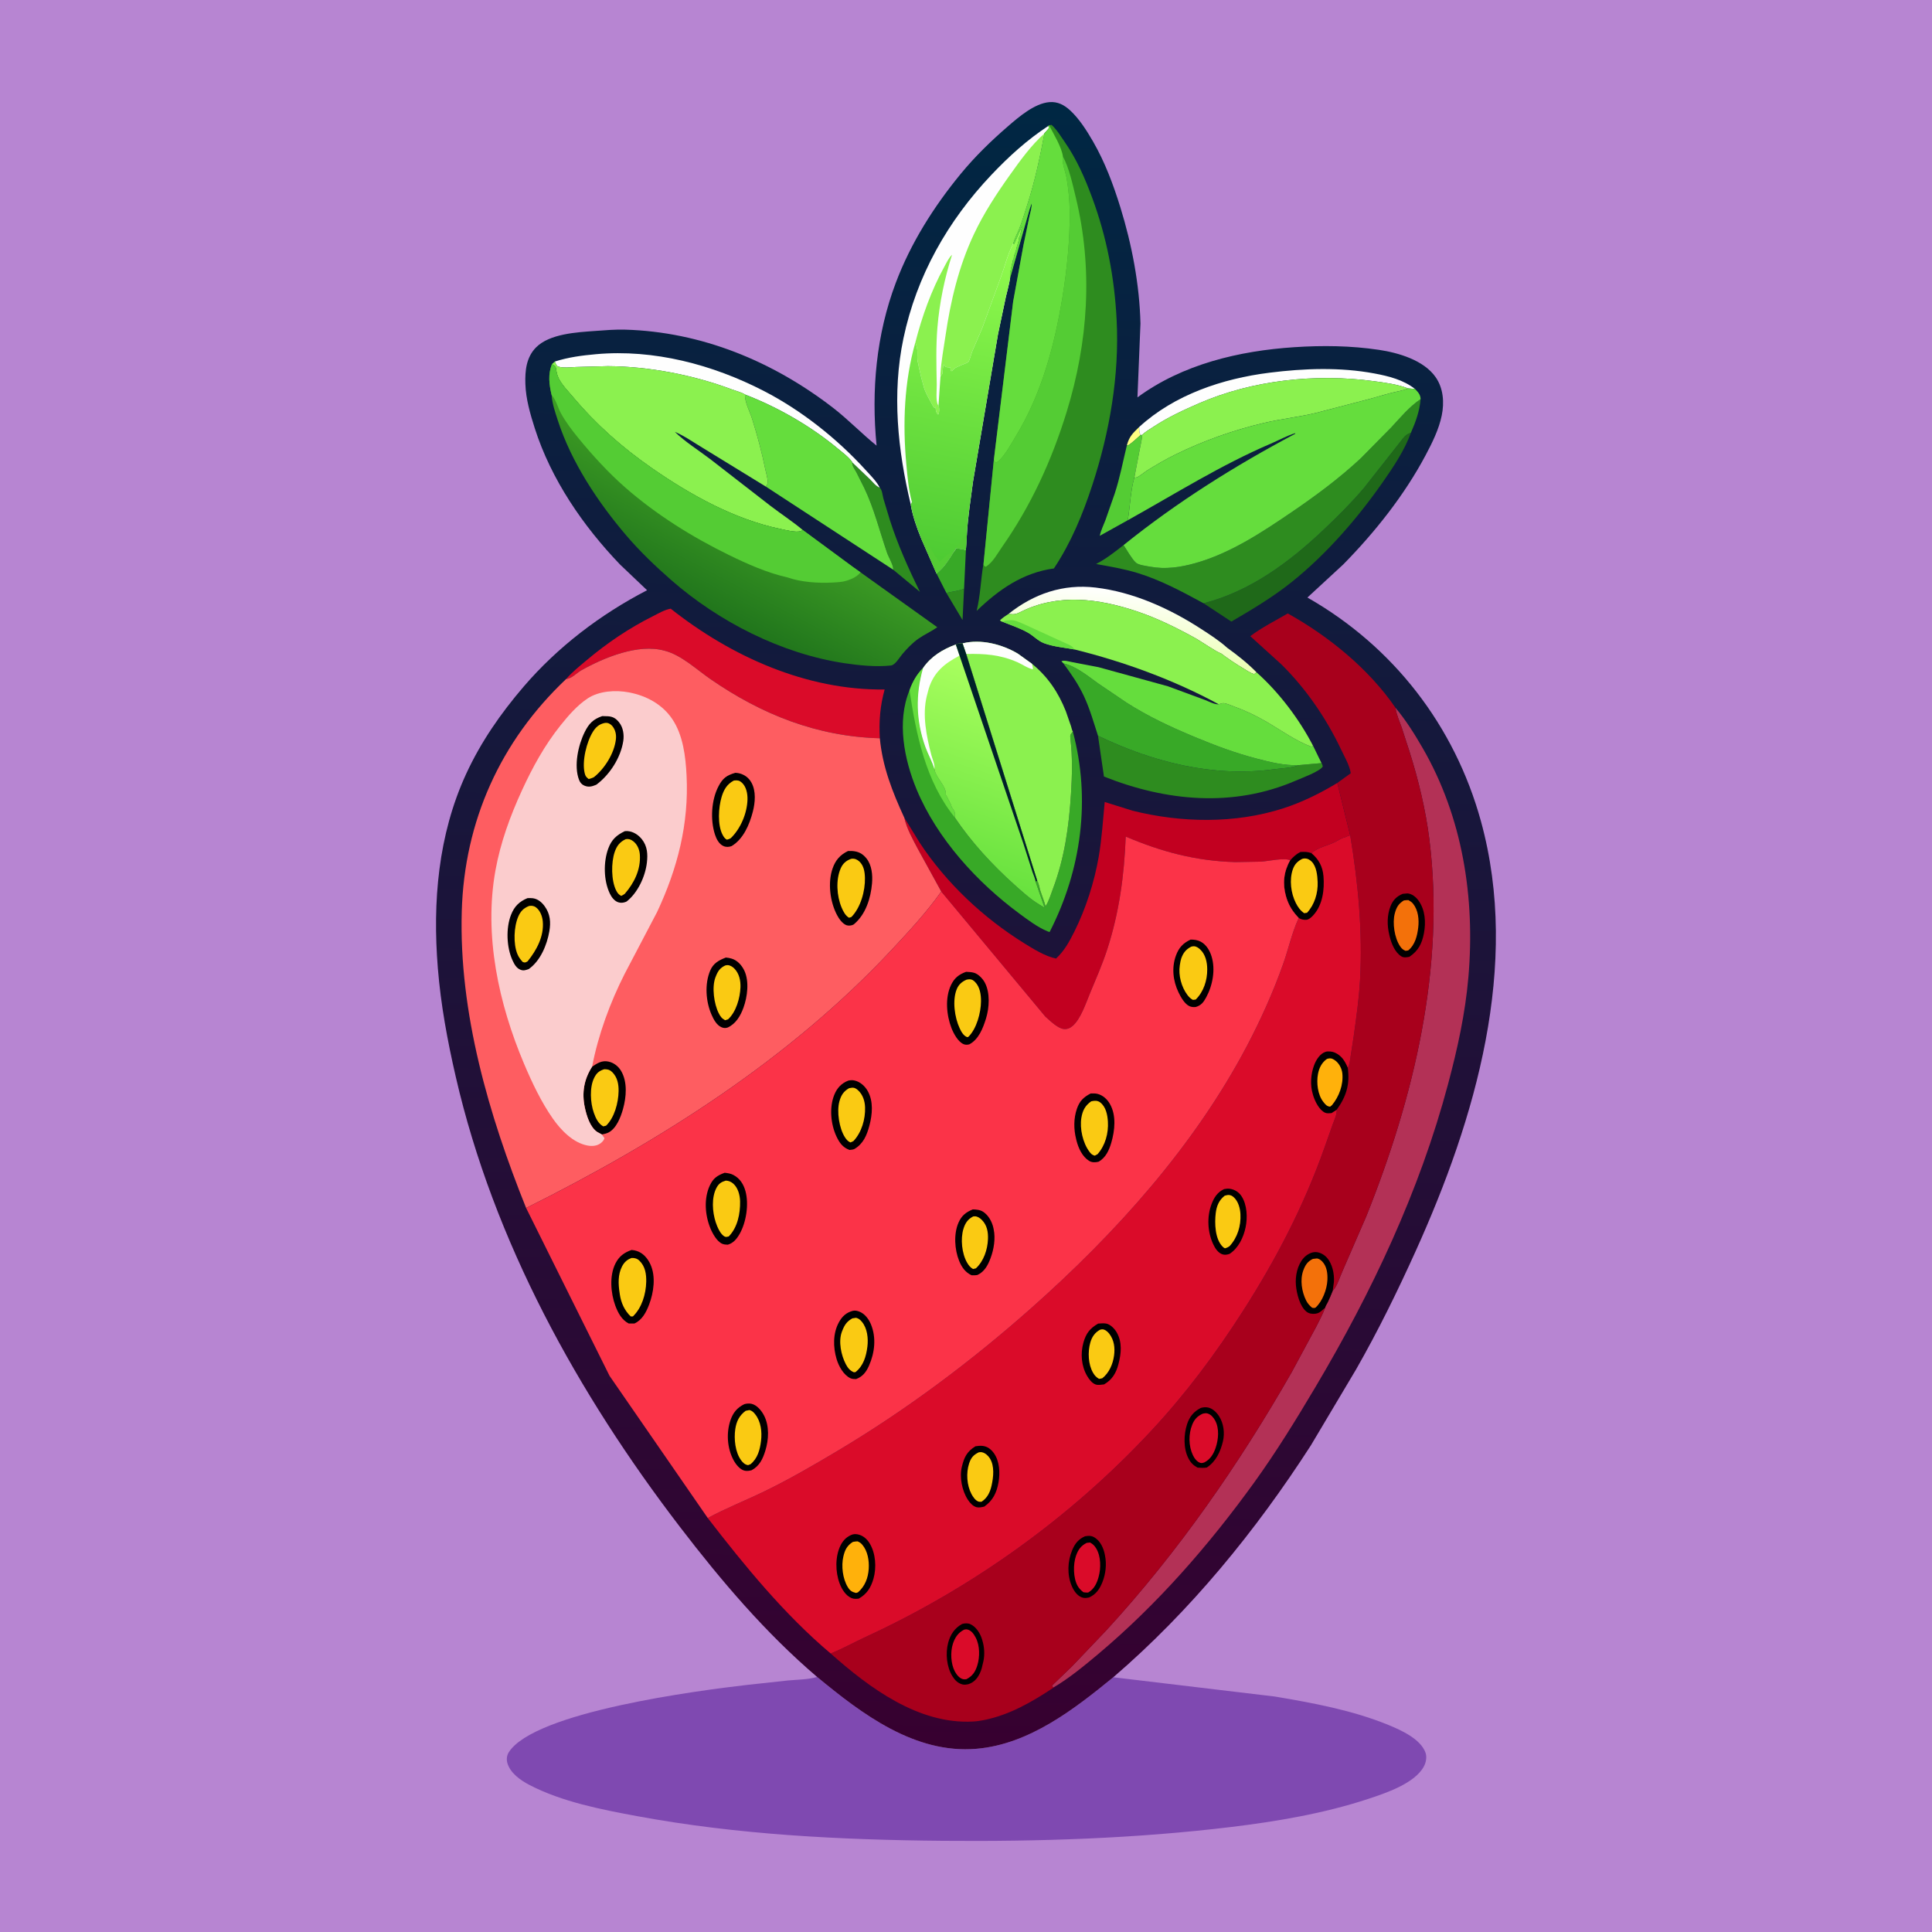 <svg version="1.1" xmlns="http://www.w3.org/2000/svg" style="display: block;" viewBox="0 0 2048 2048" width="1024" height="1024">
<defs>
	<linearGradient id="Gradient1" gradientUnits="userSpaceOnUse" x1="1013.09" y1="1851.93" x2="1034.08" y2="108.978">
		<stop class="stop0" offset="0" stop-opacity="1" stop-color="rgb(55,0,48)"/>
		<stop class="stop1" offset="1" stop-opacity="1" stop-color="rgb(0,39,67)"/>
	</linearGradient>
	<linearGradient id="Gradient2" gradientUnits="userSpaceOnUse" x1="1198.35" y1="704.871" x2="1203.95" y2="625.376">
		<stop class="stop0" offset="0" stop-opacity="1" stop-color="rgb(235,255,176)"/>
		<stop class="stop1" offset="1" stop-opacity="1" stop-color="rgb(255,255,255)"/>
	</linearGradient>
	<linearGradient id="Gradient3" gradientUnits="userSpaceOnUse" x1="1016.13" y1="928.011" x2="1085.08" y2="721.387">
		<stop class="stop0" offset="0" stop-opacity="1" stop-color="rgb(103,225,62)"/>
		<stop class="stop1" offset="1" stop-opacity="1" stop-color="rgb(168,255,94)"/>
	</linearGradient>
	<linearGradient id="Gradient4" gradientUnits="userSpaceOnUse" x1="973.064" y1="587.681" x2="1040.24" y2="230.948">
		<stop class="stop0" offset="0" stop-opacity="1" stop-color="rgb(78,203,51)"/>
		<stop class="stop1" offset="1" stop-opacity="1" stop-color="rgb(150,255,80)"/>
	</linearGradient>
	<linearGradient id="Gradient5" gradientUnits="userSpaceOnUse" x1="741.162" y1="639.671" x2="793.756" y2="539.436">
		<stop class="stop0" offset="0" stop-opacity="1" stop-color="rgb(33,118,28)"/>
		<stop class="stop1" offset="1" stop-opacity="1" stop-color="rgb(60,155,36)"/>
	</linearGradient>
</defs>
<path transform="translate(0,0)" fill="rgb(183,133,210)" d="M -0 -0 L 2048 0 L 2048 2048 L -0 2048 L -0 -0 z"/>
<path transform="translate(0,0)" fill="rgb(127,73,177)" d="M 866.161 1777.61 C 913.754 1816.95 969.762 1859.4 1035.23 1853.78 C 1090.88 1849 1138.51 1812 1180.14 1777.96 L 1351.5 1798.41 C 1391.93 1805.23 1433.75 1812.92 1471.84 1828.55 C 1485.09 1833.99 1505.78 1843.27 1511.05 1857.77 C 1512.78 1862.52 1511.64 1868.38 1509.26 1872.71 C 1499.45 1890.65 1468.74 1900.85 1450.3 1906.94 C 1403.78 1922.29 1353.54 1930.82 1305 1936.69 C 1203.79 1948.94 1101.7 1952.23 999.855 1951.34 C 891.564 1950.4 781.621 1944.93 675 1925.12 C 637.113 1918.08 595.877 1910.06 561.391 1892.21 C 551.969 1887.33 540.893 1879.6 537.834 1868.9 C 536.767 1865.17 537.188 1860.81 539.297 1857.5 C 566.77 1814.38 740.93 1791.96 792 1786.07 L 835.531 1781.34 C 845.084 1780.46 856.02 1780.46 865.239 1777.88 L 866.161 1777.61 z"/>
<path transform="translate(0,0)" fill="url(#Gradient1)" d="M 866.161 1777.61 C 811.426 1730.93 764.461 1675.62 720.854 1618.71 C 612.559 1477.36 523.416 1316.23 483.16 1141.58 C 474.335 1103.29 467.271 1065.33 464.119 1026.12 C 458.495 956.177 464.395 885.085 494.011 820.639 C 509.651 786.605 530.729 756.284 555.015 727.94 C 591.147 685.771 636.695 651.136 685.92 625.677 L 657.329 598.484 C 618.091 557.582 584.219 508.243 566.876 453.963 C 562.061 438.893 557.436 422.903 556.922 406.996 C 556.47 393.004 557.837 378.718 568.263 368.224 C 582.658 353.734 611.511 352.229 630.866 350.821 C 641.4 350.055 652.088 349.138 662.647 349.441 C 743.521 351.759 818.982 382.885 882.708 432.004 C 898.995 444.558 913.223 459.476 929.211 472.396 C 923.484 413.96 928.779 354.86 949.624 299.648 C 965.507 257.579 989.745 219.24 1018.17 184.588 C 1033.39 166.038 1050.41 149.49 1068.55 133.817 C 1080.03 123.904 1096.68 109.592 1112.31 108.277 C 1121.17 107.531 1128.13 111.219 1134.48 117.089 C 1144.14 126.023 1152.11 138.642 1158.63 149.934 C 1171.25 171.791 1180.11 195.547 1187.57 219.584 C 1199.79 258.969 1207.97 301.634 1208.94 343 L 1205.75 421.234 C 1253.54 386.062 1313.69 371.859 1372.13 368.027 C 1402.09 366.064 1431.82 366.406 1461.57 370.826 C 1482.23 373.895 1509.17 381.707 1521.79 399.742 C 1530.1 411.613 1531.13 426.706 1528.29 440.5 C 1525.28 455.149 1518.18 469.434 1511.21 482.549 C 1488.71 524.91 1457.48 564.171 1423.94 598.305 L 1385.91 633.41 C 1476.95 685.28 1541.97 769.256 1569.85 870.498 C 1611.92 1023.32 1563.96 1186.16 1500.72 1326.11 C 1481.42 1368.81 1460.78 1410.9 1437.52 1451.6 L 1389.5 1532.29 C 1331.12 1622.85 1262.01 1707.6 1180.14 1777.96 C 1138.51 1812 1090.88 1849 1035.23 1853.78 C 969.762 1859.4 913.754 1816.95 866.161 1777.61 z"/>
<path transform="translate(0,0)" fill="rgb(255,255,130)" d="M 1207.56 452.644 C 1207.74 455.766 1207.34 458.465 1209.09 461.098 C 1204.91 464.697 1200.16 469.634 1195.37 472.304 L 1194.59 471.846 C 1197.1 462.508 1200.84 459.232 1207.56 452.644 z"/>
<path transform="translate(0,0)" fill="rgb(46,140,31)" d="M 1003.21 628.564 C 1009.14 626.96 1016.52 626.615 1021.96 624.001 L 1020.34 657.26 L 1003.21 628.564 z"/>
<path transform="translate(0,0)" fill="rgb(56,169,39)" d="M 1013.72 581.178 C 1017.11 581.746 1020.6 582.158 1023.9 583.124 L 1021.96 624.001 C 1016.52 626.615 1009.14 626.96 1003.21 628.564 L 992.775 607.996 L 993.603 607.182 C 1000.75 601.568 1006.11 592.909 1010.89 585.202 C 1011.53 584.982 1013.23 581.915 1013.72 581.178 z"/>
<path transform="translate(0,0)" fill="rgb(84,204,52)" d="M 1209.09 461.098 L 1210.62 460.963 C 1210.73 465.652 1209.27 470.215 1208.47 474.819 L 1202.52 505.899 C 1198.36 520.449 1198 536.568 1195.5 551.464 L 1165.81 567.976 C 1166.88 562.428 1169.83 556.631 1171.83 551.31 L 1181.63 523.27 C 1187.23 506.185 1190.35 489.211 1194.59 471.846 L 1195.37 472.304 C 1200.16 469.634 1204.91 464.697 1209.09 461.098 z"/>
<path transform="translate(0,0)" fill="rgb(46,140,31)" d="M 903.397 490.124 L 922.022 507.856 C 925.116 510.86 928.488 515.461 932.573 516.908 C 935.259 519.627 935.463 524.85 936.453 528.59 L 943.251 551.117 C 951.648 577.451 962.965 602.586 975.145 627.367 L 946.83 603.913 C 947.402 599.568 941.928 590.619 940.322 585.968 C 932.381 562.959 926.617 538.994 916.022 517 L 907.633 500.345 C 905.848 497.085 903.248 493.986 903.397 490.124 z"/>
<path transform="translate(0,0)" fill="rgb(254,254,254)" d="M 1207.56 452.644 C 1244.97 418.321 1296.05 401.295 1345.79 395.07 C 1382.43 390.483 1420.54 389.062 1457 395.898 C 1472.25 398.757 1487.48 402.612 1499.93 412.27 L 1492.61 411.715 C 1481.41 407.338 1467.86 405.592 1456 404.003 C 1394.82 395.806 1327.8 402.83 1271.06 427.5 C 1254.87 434.541 1238.64 442.035 1223.82 451.685 C 1219.46 454.52 1214.42 457.43 1210.62 460.963 L 1209.09 461.098 C 1207.34 458.465 1207.74 455.766 1207.56 452.644 z"/>
<path transform="translate(0,0)" fill="url(#Gradient2)" d="M 1069.07 650.762 C 1095.87 629.451 1126.86 618.75 1161.41 622.855 C 1201.16 627.578 1239.56 644.884 1272.93 666.507 C 1282.36 672.61 1292.49 679.088 1300.8 686.629 C 1311.47 694.268 1322.8 703.235 1331.97 712.679 L 1329.5 714.55 C 1325.54 713.509 1321.68 710.727 1318.18 708.639 C 1309.95 703.735 1301.72 698.222 1294.09 692.434 C 1291.12 692.16 1272.2 679.303 1268.07 677.004 C 1248.21 665.93 1226.98 655.397 1205.4 648.14 C 1164.71 634.454 1121.54 628.727 1081.83 648.702 C 1077.5 650.881 1075.31 651.438 1070.38 650.922 L 1069.07 650.762 z"/>
<path transform="translate(0,0)" fill="rgb(254,254,254)" d="M 588.12 383.251 C 602.596 378.645 616.783 376.81 631.844 375.454 C 693.02 369.945 755.406 386.463 809.647 414.416 C 849.503 434.956 887.542 465.12 917.679 498.311 C 922.741 503.887 929.159 510.169 932.573 516.908 C 928.488 515.461 925.116 510.86 922.022 507.856 L 903.397 490.124 L 903.201 489.603 C 899.834 484.647 893.015 479.602 888.407 475.763 C 859.684 451.839 824.65 431.621 789.765 418.243 C 786.368 415.909 779.915 414.342 775.913 412.831 C 735.143 397.443 687.85 388.413 644.282 388.135 L 610.795 389.025 C 604.989 389.261 597.099 390.315 591.606 388.532 C 589.772 387.937 588.955 384.937 588.12 383.251 z"/>
<path transform="translate(0,0)" fill="rgb(31,105,25)" d="M 1275.84 639.514 C 1325.17 626.815 1366.57 596.128 1403.03 561.607 C 1417.92 547.516 1432.38 533.077 1445.69 517.471 L 1487.01 465 C 1489.74 461.596 1491.43 460.126 1495.62 458.735 C 1489.04 477.167 1476.89 495.256 1465.72 511.223 C 1438.7 549.812 1406.33 587.194 1369.5 616.783 C 1349.54 632.817 1327.34 646.02 1305.3 658.91 L 1275.84 639.514 z"/>
<path transform="translate(0,0)" fill="rgb(46,140,31)" d="M 1163.93 779.942 C 1221.64 807.742 1285.9 824.223 1350.15 815.483 C 1358.17 814.393 1368.14 814.194 1375.67 811.497 L 1376.6 811.088 L 1400.85 808.923 C 1401.39 809.239 1402.03 811.868 1402.23 812.5 C 1399.23 817.727 1379.4 824.974 1373.56 827.5 C 1307.13 856.222 1236.12 849.401 1170.23 823.178 L 1163.93 779.942 z"/>
<path transform="translate(0,0)" fill="rgb(56,169,39)" d="M 1127.24 703.202 C 1140.87 706.255 1153.18 716.667 1164.35 724.642 L 1193.8 744.568 C 1217.15 759.566 1241.47 770.859 1267.03 781.482 C 1288.46 790.395 1309.69 798.342 1332.19 804.177 C 1346.77 807.957 1361.41 811.671 1376.6 811.088 L 1375.67 811.497 C 1368.14 814.194 1358.17 814.393 1350.15 815.483 C 1285.9 824.223 1221.64 807.742 1163.93 779.942 C 1159.28 765.698 1155.37 751.546 1148.99 737.902 C 1143.05 725.227 1135.55 714.421 1127.24 703.202 z"/>
<path transform="translate(0,0)" fill="rgb(101,221,61)" d="M 1127.24 703.202 L 1125.15 701 C 1127.7 699.387 1133.48 701.352 1136.52 701.882 L 1164.47 707.238 L 1238.06 727.5 L 1277.28 741.987 C 1281.05 743.432 1287.97 747.103 1291.91 746.547 C 1293.18 746.212 1295.52 745.255 1296.79 745.328 C 1300.11 745.522 1305.04 747.803 1308.24 748.957 C 1320.2 753.281 1331.52 758.716 1342.53 765.107 C 1357.56 773.838 1373.72 785.491 1390.02 791.535 L 1391.96 790.687 L 1400.85 808.923 L 1376.6 811.088 C 1361.41 811.671 1346.77 807.957 1332.19 804.177 C 1309.69 798.342 1288.46 790.395 1267.03 781.482 C 1241.47 770.859 1217.15 759.566 1193.8 744.568 L 1164.35 724.642 C 1153.18 716.667 1140.87 706.255 1127.24 703.202 z"/>
<path transform="translate(0,0)" fill="rgb(56,169,39)" d="M 978.547 708.016 C 970.408 736.336 970.911 763.789 980.894 791.692 C 983.713 799.572 988.203 807.236 990.492 815.225 C 991.645 824.338 1003.71 833.737 1002.5 842.51 L 1003.49 844 L 1007.27 851.502 C 1008.23 853.417 1007.82 852.555 1008.5 854.568 C 1009.05 856.23 1009.6 856.609 1010.49 858 C 1012.5 861.152 1012.63 862.677 1011.91 866.256 C 1029.56 892.601 1052.05 917.022 1075.67 938.147 C 1083.95 945.544 1092.44 953.351 1102 959.023 L 1107.32 962.217 L 1097.68 934.383 L 1099.55 933.781 C 1101.15 936.167 1101.85 941.086 1102.73 943.908 C 1104.47 949.48 1106.74 954.7 1108.23 960.384 L 1108.87 959.743 C 1111.99 954.814 1114.07 947.681 1116.14 942.187 C 1128.46 909.569 1133.12 876.09 1135.29 841.5 C 1136.51 822.059 1137 802.604 1134.68 783.243 C 1134.18 779.018 1134.68 778.535 1137.26 775.51 C 1156.42 847.335 1146.4 922.132 1112.64 987.955 C 1111.65 987.711 1111.55 987.716 1110.46 987.267 C 1100.07 983.012 1089.63 975.136 1080.64 968.5 C 1035.73 935.373 993.327 888.896 971.729 837.038 C 958.472 805.209 950.459 764.757 964.112 731.749 C 967.351 722.695 971.768 714.865 978.547 708.016 z"/>
<path transform="translate(0,0)" fill="rgb(101,221,61)" d="M 978.547 708.016 C 970.408 736.336 970.911 763.789 980.894 791.692 C 983.713 799.572 988.203 807.236 990.492 815.225 C 991.645 824.338 1003.71 833.737 1002.5 842.51 L 1003.49 844 L 1007.27 851.502 C 1008.23 853.417 1007.82 852.555 1008.5 854.568 C 1009.05 856.23 1009.6 856.609 1010.49 858 C 1012.5 861.152 1012.63 862.677 1011.91 866.256 C 981.145 828.117 971.259 778.858 964.112 731.749 C 967.351 722.695 971.768 714.865 978.547 708.016 z"/>
<path transform="translate(0,0)" fill="rgb(139,241,79)" d="M 1210.62 460.963 C 1214.42 457.43 1219.46 454.52 1223.82 451.685 C 1238.64 442.035 1254.87 434.541 1271.06 427.5 C 1327.8 402.83 1394.82 395.806 1456 404.003 C 1467.86 405.592 1481.41 407.338 1492.61 411.715 C 1489.5 413.05 1486.55 413.899 1483.26 414.56 C 1472.83 416.649 1462.76 419.935 1452.52 422.708 L 1396 437.46 C 1377.49 442.011 1358.52 443.936 1340 448.289 C 1307.61 455.901 1275.84 467.145 1245.96 481.83 C 1235.7 486.873 1225.59 492.767 1215.88 498.807 C 1212.75 500.749 1208.29 504.889 1204.99 505.995 C 1203.47 506.506 1203.62 506.392 1202.52 505.899 L 1208.47 474.819 C 1209.27 470.215 1210.73 465.652 1210.62 460.963 z"/>
<path transform="translate(0,0)" fill="rgb(101,221,61)" d="M 789.765 418.243 C 824.65 431.621 859.684 451.839 888.407 475.763 C 893.015 479.602 899.834 484.647 903.201 489.603 L 903.397 490.124 C 903.248 493.986 905.848 497.085 907.633 500.345 L 916.022 517 C 926.617 538.994 932.381 562.959 940.322 585.968 C 941.928 590.619 947.402 599.568 946.83 603.913 L 811.783 515.776 C 812.665 514.593 813.512 513.474 813.695 511.95 C 814.194 507.796 812.186 501.998 811.342 497.878 C 807.61 479.66 802.823 461.456 797.202 443.729 C 794.761 436.029 789.316 426.15 789.765 418.243 z"/>
<path transform="translate(0,0)" fill="rgb(46,140,31)" d="M 1505.88 423.074 C 1504.88 435.799 1500.7 447.156 1495.62 458.735 C 1491.43 460.126 1489.74 461.596 1487.01 465 L 1445.69 517.471 C 1432.38 533.077 1417.92 547.516 1403.03 561.607 C 1366.57 596.128 1325.17 626.815 1275.84 639.514 C 1253.25 627.246 1230.85 615.126 1206.15 607.5 C 1191.71 603.041 1176.72 600.539 1161.88 597.865 C 1172.5 592.445 1181.67 585.088 1191.05 577.811 L 1197.47 587.966 C 1199.26 590.571 1201.82 594.5 1204.17 596.551 C 1207.01 599.026 1215.26 599.982 1219.12 600.711 C 1235.37 603.775 1251.3 601.374 1267 596.981 C 1303.81 586.684 1337 564.783 1368.27 543.55 C 1393.86 526.174 1420.14 506.783 1442.7 485.608 L 1474.91 452.942 C 1484.82 442.283 1493.74 431.309 1505.88 423.074 z"/>
<path transform="translate(0,0)" fill="rgb(218,11,41)" d="M 600.102 719.808 C 606.521 712.395 614.416 706.124 621.902 699.82 C 643.469 681.66 666.865 665.815 692.107 653.205 C 697.846 650.339 704.685 646.225 710.991 645.235 C 775.013 695.937 855.028 731.915 937.753 730.885 C 932.926 748.419 931.637 764.492 932.663 782.588 C 866.241 780.832 807.209 757.351 752.982 719.783 C 738.536 709.775 722.503 694.68 705.457 690.044 L 704.042 689.675 C 676.696 682.074 640.292 697.037 616.472 710.412 C 611.128 713.412 606.151 719.266 600.102 719.808 z"/>
<path transform="translate(0,0)" fill="rgb(139,241,79)" d="M 1069.07 650.762 L 1070.38 650.922 C 1075.31 651.438 1077.5 650.881 1081.83 648.702 C 1121.54 628.727 1164.71 634.454 1205.4 648.14 C 1226.98 655.397 1248.21 665.93 1268.07 677.004 C 1272.2 679.303 1291.12 692.16 1294.09 692.434 C 1301.72 698.222 1309.95 703.735 1318.18 708.639 C 1321.68 710.727 1325.54 713.509 1329.5 714.55 L 1331.97 712.679 C 1355.8 733.895 1377.33 762.384 1391.96 790.687 L 1390.02 791.535 C 1373.72 785.491 1357.56 773.838 1342.53 765.107 C 1331.52 758.716 1320.2 753.281 1308.24 748.957 C 1305.04 747.803 1300.11 745.522 1296.79 745.328 C 1295.52 745.255 1293.18 746.212 1291.91 746.547 C 1244.34 720.711 1191.55 701.489 1139.08 688.46 C 1128.64 686.529 1116.31 685.507 1106.43 681.691 C 1100.45 679.38 1095.42 673.921 1089.79 670.696 C 1081.17 665.759 1071.85 662.819 1062.7 659.104 C 1060.67 658.55 1061.58 659.062 1060.03 657.5 C 1062.88 654.875 1065.78 652.809 1069.07 650.762 z"/>
<path transform="translate(0,0)" fill="rgb(101,221,61)" d="M 1062.7 659.104 C 1065.65 657.459 1068.12 657.673 1071.36 657.405 C 1075.93 657.026 1082.07 660.277 1086.28 662.018 L 1125.95 680.179 C 1129.33 681.86 1134.59 683.461 1137.2 686.044 L 1139.08 688.46 C 1128.64 686.529 1116.31 685.507 1106.43 681.691 C 1100.45 679.38 1095.42 673.921 1089.79 670.696 C 1081.17 665.759 1071.85 662.819 1062.7 659.104 z"/>
<path transform="translate(0,0)" fill="rgb(139,241,79)" d="M 1020.37 682.017 C 1039.7 677.112 1062.24 682.919 1079.02 692.923 L 1093.98 703.692 C 1110.78 717.377 1121.89 733.948 1129.85 754 L 1135.32 769.787 C 1135.69 770.948 1136.54 774.822 1137.26 775.51 C 1134.68 778.535 1134.18 779.018 1134.68 783.243 C 1137 802.604 1136.51 822.059 1135.29 841.5 C 1133.12 876.09 1128.46 909.569 1116.14 942.187 C 1114.07 947.681 1111.99 954.814 1108.87 959.743 L 1108.23 960.384 C 1106.74 954.7 1104.47 949.48 1102.73 943.908 C 1101.85 941.086 1101.15 936.167 1099.55 933.781 L 1024.23 693.25 L 1020.37 682.017 z"/>
<path transform="translate(0,0)" fill="rgb(254,254,254)" d="M 1020.37 682.017 C 1039.7 677.112 1062.24 682.919 1079.02 692.923 L 1093.98 703.692 C 1094.44 705.678 1094.92 707.447 1094.93 709.5 C 1089.37 708.388 1083.54 704.14 1078.26 701.847 C 1060.15 693.987 1043.69 692.779 1024.23 693.25 L 1020.37 682.017 z"/>
<path transform="translate(0,0)" fill="url(#Gradient3)" d="M 1013.16 683.202 C 1015.99 681.958 1017.38 681.828 1020.37 682.017 L 1024.23 693.25 L 1099.55 933.781 L 1097.68 934.383 L 1107.32 962.217 L 1102 959.023 C 1092.44 953.351 1083.95 945.544 1075.67 938.147 C 1052.05 917.022 1029.56 892.601 1011.91 866.256 C 1012.63 862.677 1012.5 861.152 1010.49 858 C 1009.6 856.609 1009.05 856.23 1008.5 854.568 C 1007.82 852.555 1008.23 853.417 1007.27 851.502 L 1003.49 844 L 1002.5 842.51 C 1003.71 833.737 991.645 824.338 990.492 815.225 C 988.203 807.236 983.713 799.572 980.894 791.692 C 970.911 763.789 970.408 736.336 978.547 708.016 C 987.073 695.706 999.423 688.306 1013.16 683.202 z"/>
<path transform="translate(0,0)" fill="rgb(254,254,254)" d="M 978.547 708.016 C 987.073 695.706 999.423 688.306 1013.16 683.202 L 1017.16 695.015 C 1001.26 703.271 990.039 712.343 984.501 729.989 L 982.417 737.9 C 977.501 758.132 982.115 780.447 987.217 800.192 C 988.392 804.739 991.253 810.482 990.492 815.225 C 988.203 807.236 983.713 799.572 980.894 791.692 C 970.911 763.789 970.408 736.336 978.547 708.016 z"/>
<path transform="translate(0,0)" fill="rgb(0,32,42)" d="M 1013.16 683.202 C 1015.99 681.958 1017.38 681.828 1020.37 682.017 L 1024.23 693.25 L 1099.55 933.781 L 1097.68 934.383 C 1097.56 931.687 1095.37 927.189 1094.51 924.5 L 1084.86 894.382 L 1017.16 695.015 L 1013.16 683.202 z"/>
<path transform="translate(0,0)" fill="rgb(139,241,79)" d="M 588.12 383.251 C 588.955 384.937 589.772 387.937 591.606 388.532 C 597.099 390.315 604.989 389.261 610.795 389.025 L 644.282 388.135 C 687.85 388.413 735.143 397.443 775.913 412.831 C 779.915 414.342 786.368 415.909 789.765 418.243 C 789.316 426.15 794.761 436.029 797.202 443.729 C 802.823 461.456 807.61 479.66 811.342 497.878 C 812.186 501.998 814.194 507.796 813.695 511.95 C 813.512 513.474 812.665 514.593 811.783 515.776 L 744.729 474.642 C 735.409 469.072 725.285 461.916 715.341 457.762 C 726.393 468.53 740.422 477.21 752.732 486.58 L 816.803 536.287 C 828.002 544.851 840.05 552.681 850.832 561.708 C 849.94 562.431 849.673 562.822 848.596 563.122 C 843.243 564.617 833.118 561.944 827.5 560.778 C 778.553 550.623 731.517 524.416 690.844 496.121 C 659.072 474.017 632.057 450.07 607.057 420.434 C 602.062 414.513 595.395 407.758 592.04 400.745 C 590.25 397.004 589.636 392.559 588.908 388.5 L 585.051 385.997 L 588.12 383.251 z"/>
<path transform="translate(0,0)" fill="rgb(194,0,32)" d="M 958.628 866.9 L 974.954 893.406 C 1003.22 936.221 1042.29 972.949 1085.75 999.929 C 1095.59 1006.03 1108.07 1013.78 1119.46 1016.12 C 1128.26 1007.95 1133.47 998.34 1138.8 987.687 C 1151.03 963.226 1160.07 934.978 1164.72 908 C 1168.03 888.793 1169.16 869.487 1171.03 850.13 L 1200.49 859.36 C 1252.06 872.272 1309.04 873.321 1360 856.956 C 1380.41 850.402 1399.28 840.985 1417.61 829.966 L 1431.28 885.535 C 1428.87 886.104 1428.15 886.427 1426 887.51 L 1425.1 887.72 C 1421.53 888.604 1417.43 891.587 1413.97 893.152 C 1406.91 896.345 1396.85 898.596 1391.11 903.609 L 1390.18 904.376 C 1386.02 902.94 1382.87 902.85 1378.5 903.17 C 1373.91 905.436 1371.06 908.321 1367.62 911.968 C 1362.04 908.87 1343.84 912.975 1336.69 913.383 L 1309.43 913.866 C 1267.67 912.666 1231.57 903.052 1193.32 886.836 C 1191.7 928.112 1186.42 967.465 1173.55 1006.88 C 1168.43 1022.56 1161.64 1037.99 1155.32 1053.22 C 1151.06 1063.48 1145.64 1080.04 1137.12 1087.47 C 1134.36 1089.88 1131.25 1091.2 1127.53 1090.78 C 1121.14 1090.06 1112.82 1081.82 1108.08 1077.62 L 997.767 945.068 L 973.023 900.049 C 967.532 889.57 961.167 878.49 958.628 866.9 z"/>
<path transform="translate(0,0)" fill="rgb(101,221,61)" d="M 1499.93 412.27 C 1503.11 415.61 1505.77 418.211 1505.88 423.074 C 1493.74 431.309 1484.82 442.283 1474.91 452.942 L 1442.7 485.608 C 1420.14 506.783 1393.86 526.174 1368.27 543.55 C 1337 564.783 1303.81 586.684 1267 596.981 C 1251.3 601.374 1235.37 603.775 1219.12 600.711 C 1215.26 599.982 1207.01 599.026 1204.17 596.551 C 1201.82 594.5 1199.26 590.571 1197.47 587.966 L 1191.05 577.811 C 1247.52 532.323 1309.01 493.74 1373 459.811 L 1373 459.164 C 1364.24 461.818 1355.66 466.615 1347.21 470.233 C 1294.05 492.994 1245.83 523.442 1195.5 551.464 C 1198 536.568 1198.36 520.449 1202.52 505.899 C 1203.62 506.392 1203.47 506.506 1204.99 505.995 C 1208.29 504.889 1212.75 500.749 1215.88 498.807 C 1225.59 492.767 1235.7 486.873 1245.96 481.83 C 1275.84 467.145 1307.61 455.901 1340 448.289 C 1358.52 443.936 1377.49 442.011 1396 437.46 L 1452.52 422.708 C 1462.76 419.935 1472.83 416.649 1483.26 414.56 C 1486.55 413.899 1489.5 413.05 1492.61 411.715 L 1499.93 412.27 z"/>
<path transform="translate(0,0)" fill="rgb(179,49,86)" d="M 1412.73 1368.2 L 1414.7 1365.93 C 1418.29 1360.68 1420.37 1353.42 1423.03 1347.61 L 1448.34 1289.29 C 1498.69 1163.69 1532.29 1025.14 1515.13 889.244 C 1511.16 857.817 1503.54 826.478 1494.01 796.299 L 1485.79 771.022 C 1483.61 764.921 1480.73 758.438 1479.6 752.07 L 1479.32 750.335 C 1490.36 763.516 1499.51 778.134 1508.1 793 C 1550.53 866.407 1563.81 952.059 1556.56 1035.83 C 1553.2 1074.65 1544.98 1111.75 1534.97 1149.31 C 1504.7 1262.87 1454.17 1369.71 1394.32 1470.51 C 1373.87 1504.96 1352.84 1539.17 1329.36 1571.68 C 1281.46 1638.02 1226.85 1700.66 1164.1 1753.41 C 1149.4 1765.76 1133.42 1778.9 1116.92 1788.69 L 1115.62 1788.06 C 1115.2 1786.19 1115.03 1787.09 1116.58 1785.45 L 1136.4 1766.37 L 1172.83 1728.13 C 1248.9 1645.35 1313.76 1551.7 1369.44 1454.27 L 1395.47 1405.98 C 1398.67 1399.43 1402.26 1393.06 1404.71 1386.19 C 1404.73 1384.93 1406.75 1381.85 1407.38 1380.57 C 1409.36 1376.55 1411.03 1372.35 1412.73 1368.2 z"/>
<path transform="translate(0,0)" fill="rgb(254,254,254)" d="M 1111.37 133.414 L 1111.91 135.95 L 1107.12 141.499 C 1102.35 166.65 1096.92 192.388 1089.03 216.737 C 1086.3 225.16 1083.77 233.841 1080.54 242.08 C 1078.51 247.272 1075.38 252.826 1074.09 258.216 L 1075.16 258.602 L 1083.33 239.663 L 1083.5 242 L 1082.51 243 C 1082.5 245.029 1083 245.497 1081.51 247 C 1081.5 249.298 1081.6 248.921 1080.51 251 C 1079.93 252.101 1079.99 253.863 1079.76 255 C 1079.47 256.397 1078.89 258.089 1078.51 259.5 L 1078.01 261.005 L 1076.9 265.534 C 1076.54 266.965 1076.02 268.135 1075.51 269.5 C 1074.81 271.372 1074.51 273.012 1074.5 275 L 1073.51 276 C 1073.5 278.113 1073.76 278.122 1072.51 280 L 1072.76 282 C 1071.9 283.369 1071.56 283.524 1071.55 285.162 C 1071.54 288.178 1071.63 284.733 1070.76 288 L 1070.77 294.487 C 1069.82 301.361 1067.75 308.028 1066.23 314.791 L 1057.92 354.276 L 1031.45 510.4 C 1029.07 528.761 1026 547.6 1024.97 566.083 L 1023.9 583.124 C 1020.6 582.158 1017.11 581.746 1013.72 581.178 C 1013.23 581.915 1011.53 584.982 1010.89 585.202 C 1006.11 592.909 1000.75 601.568 993.603 607.182 L 992.775 607.996 L 976.516 570.846 C 971.927 559.723 967.319 546.718 965.444 534.826 C 951.608 477.2 945.383 417.189 957.699 358.637 C 971.657 292.279 1004.64 234.213 1051.02 185.246 C 1069.41 165.84 1088.95 148.08 1111.37 133.414 z"/>
<path transform="translate(0,0)" fill="rgb(139,241,79)" d="M 970.333 362.891 C 977.39 335.371 987.263 307.73 1001 282.807 C 1003.11 278.975 1005.9 272.92 1009.22 270.095 C 1001.22 295.147 995.877 320.974 993.697 347.191 C 992.04 367.116 992.626 387.635 992.988 407.633 C 993.087 413.088 991.816 424.809 994.272 429.098 L 994.829 429.92 L 995.232 430.86 C 995.725 433.423 995.917 437.357 994.5 439.49 C 992.407 437.764 992.026 435.249 991.797 432.657 L 991.721 431.25 L 991 432.5 L 989.7 431.71 C 985.632 424.027 980.389 415.963 978.51 407.407 L 976.707 400.75 L 974.153 389.71 L 973.394 385.5 C 971.736 380.911 972.76 376.342 972.426 371.5 C 972.223 368.564 971.195 365.69 970.333 362.891 z"/>
<path transform="translate(0,0)" fill="rgb(139,241,79)" d="M 996.944 399.099 L 996.947 396.275 C 997.666 383.02 1000.29 369.455 1002.2 356.312 C 1007.63 318.996 1016.28 282.46 1032.42 248.188 C 1042.9 225.913 1056.51 205.174 1070.77 185.16 C 1081.52 170.076 1093.24 153.782 1107.12 141.499 C 1102.35 166.65 1096.92 192.388 1089.03 216.737 C 1086.3 225.16 1083.77 233.841 1080.54 242.08 C 1078.51 247.272 1075.38 252.826 1074.09 258.216 L 1073.66 259.016 C 1068.2 269.474 1065.02 282.857 1060.84 294.08 L 1041.21 347.775 L 1030.6 372.51 C 1029.72 374.68 1027.77 382.447 1026.41 383.703 C 1025.02 384.981 1020.02 386.495 1018.07 387.452 C 1014.79 389.054 1011.32 389.886 1009.49 393.281 L 1007.93 393.287 L 1007.33 389.5 C 1004.23 389.23 1002.66 389.787 1000.73 387.019 L 1000.3 386.159 C 999.472 389.54 999.199 392.517 999.13 395.993 L 996.944 399.099 z"/>
<path transform="translate(0,0)" fill="url(#Gradient4)" d="M 1074.09 258.216 L 1075.16 258.602 L 1083.33 239.663 L 1083.5 242 L 1082.51 243 C 1082.5 245.029 1083 245.497 1081.51 247 C 1081.5 249.298 1081.6 248.921 1080.51 251 C 1079.93 252.101 1079.99 253.863 1079.76 255 C 1079.47 256.397 1078.89 258.089 1078.51 259.5 L 1078.01 261.005 L 1076.9 265.534 C 1076.54 266.965 1076.02 268.135 1075.51 269.5 C 1074.81 271.372 1074.51 273.012 1074.5 275 L 1073.51 276 C 1073.5 278.113 1073.76 278.122 1072.51 280 L 1072.76 282 C 1071.9 283.369 1071.56 283.524 1071.55 285.162 C 1071.54 288.178 1071.63 284.733 1070.76 288 L 1070.77 294.487 C 1069.82 301.361 1067.75 308.028 1066.23 314.791 L 1057.92 354.276 L 1031.45 510.4 C 1029.07 528.761 1026 547.6 1024.97 566.083 L 1023.9 583.124 C 1020.6 582.158 1017.11 581.746 1013.72 581.178 C 1013.23 581.915 1011.53 584.982 1010.89 585.202 C 1006.11 592.909 1000.75 601.568 993.603 607.182 L 992.775 607.996 L 976.516 570.846 C 971.927 559.723 967.319 546.718 965.444 534.826 L 966.594 532 C 963.163 519.188 961.977 505.444 960.756 492.28 C 956.755 449.131 958.452 404.752 970.333 362.891 C 971.195 365.69 972.223 368.564 972.426 371.5 C 972.76 376.342 971.736 380.911 973.394 385.5 L 974.153 389.71 L 976.707 400.75 L 978.51 407.407 C 980.389 415.963 985.632 424.027 989.7 431.71 L 991 432.5 L 991.721 431.25 L 991.797 432.657 C 992.026 435.249 992.407 437.764 994.5 439.49 C 995.917 437.357 995.725 433.423 995.232 430.86 L 994.829 429.92 L 996.944 399.099 L 999.13 395.993 C 999.199 392.517 999.472 389.54 1000.3 386.159 L 1000.73 387.019 C 1002.66 389.787 1004.23 389.23 1007.33 389.5 L 1007.93 393.287 L 1009.49 393.281 C 1011.32 389.886 1014.79 389.054 1018.07 387.452 C 1020.02 386.495 1025.02 384.981 1026.41 383.703 C 1027.77 382.447 1029.72 374.68 1030.6 372.51 L 1041.21 347.775 L 1060.84 294.08 C 1065.02 282.857 1068.2 269.474 1073.66 259.016 L 1074.09 258.216 z"/>
<path transform="translate(0,0)" fill="rgb(84,204,52)" d="M 1013.72 581.178 C 1015.9 575.963 1020.58 569.618 1024.97 566.083 L 1023.9 583.124 C 1020.6 582.158 1017.11 581.746 1013.72 581.178 z"/>
<path transform="translate(0,0)" fill="rgb(84,204,52)" d="M 976.516 570.846 L 977.002 569.272 C 977.629 567.119 977.487 568.003 977.5 565.92 C 980.69 567.47 984.459 577.72 986.339 581.144 C 989.001 585.989 992.35 591.45 996.053 595.554 C 999.962 592.164 1005.81 585.346 1010.89 585.202 C 1006.11 592.909 1000.75 601.568 993.603 607.182 L 992.775 607.996 L 976.516 570.846 z"/>
<path transform="translate(0,0)" fill="url(#Gradient5)" d="M 584.719 418.693 C 582.116 407.307 580.766 397.142 585.051 385.997 L 588.908 388.5 C 589.636 392.559 590.25 397.004 592.04 400.745 C 595.395 407.758 602.062 414.513 607.057 420.434 C 632.057 450.07 659.072 474.017 690.844 496.121 C 731.517 524.416 778.553 550.623 827.5 560.778 C 833.118 561.944 843.243 564.617 848.596 563.122 C 849.673 562.822 849.94 562.431 850.832 561.708 L 903.918 600.824 L 912.133 606.658 L 993.584 664.903 C 987.199 669.382 980.033 672.545 973.634 677.002 C 967.186 681.492 961.339 687.635 956.302 693.648 C 953.317 697.211 948.908 704.962 944.468 705.453 C 928.747 707.19 910.591 705.352 895 702.999 C 828.44 692.953 762.038 659.097 711.566 614.96 C 695.168 600.62 678.611 584.81 664.443 568.265 C 634.149 532.891 605.648 490.1 591.25 445.469 C 588.396 436.621 585.359 428.03 584.719 418.693 z"/>
<path transform="translate(0,0)" fill="rgb(84,204,52)" d="M 584.719 418.693 C 582.116 407.307 580.766 397.142 585.051 385.997 L 588.908 388.5 C 589.636 392.559 590.25 397.004 592.04 400.745 C 595.395 407.758 602.062 414.513 607.057 420.434 C 632.057 450.07 659.072 474.017 690.844 496.121 C 731.517 524.416 778.553 550.623 827.5 560.778 C 833.118 561.944 843.243 564.617 848.596 563.122 C 849.673 562.822 849.94 562.431 850.832 561.708 L 903.918 600.824 L 912.133 606.658 C 908.826 610.976 904.063 613.309 899 615.028 L 897.637 615.5 C 892.881 617.017 887.786 617.22 882.836 617.497 C 867.624 618.349 848.905 617.14 834.487 611.988 C 813.386 607.289 792.194 597.847 772.823 588.386 C 733.702 569.277 695.576 545.455 662.741 516.708 C 644.89 501.079 627.767 482.335 612.743 463.925 C 606.278 456.004 599.641 447.232 594.711 438.271 C 591.454 432.351 589.536 424.358 585.336 419.391 L 584.719 418.693 z"/>
<path transform="translate(0,0)" fill="rgb(46,140,31)" d="M 1112 132.734 L 1114.68 132.371 C 1120.34 137.469 1124.65 144.742 1128.98 151 C 1141.47 169.071 1149.99 188.68 1157.61 209.21 C 1173.22 251.29 1181.39 294.271 1183.68 339.03 C 1186.7 397.918 1176.24 458.152 1157.96 514.022 C 1147.76 545.207 1135.43 575.121 1117.19 602.572 C 1084.2 607.102 1058.8 624.904 1035.28 647.579 C 1039.27 631.257 1039.67 614.755 1042.37 598.264 L 1042.52 598.215 L 1053.55 487.216 L 1074.01 319.528 L 1084.99 259.5 L 1091.32 229.019 C 1092.23 224.718 1093.98 220.043 1093.5 215.65 L 1091.42 221.811 L 1070.77 294.487 L 1070.76 288 C 1071.63 284.733 1071.54 288.178 1071.55 285.162 C 1071.56 283.524 1071.9 283.369 1072.76 282 L 1072.51 280 C 1073.76 278.122 1073.5 278.113 1073.51 276 L 1074.5 275 C 1074.51 273.012 1074.81 271.372 1075.51 269.5 C 1076.02 268.135 1076.54 266.965 1076.9 265.534 L 1078.01 261.005 L 1078.51 259.5 C 1078.89 258.089 1079.47 256.397 1079.76 255 C 1079.99 253.863 1079.93 252.101 1080.51 251 C 1081.6 248.921 1081.5 249.298 1081.51 247 C 1083 245.497 1082.5 245.029 1082.51 243 L 1083.5 242 L 1083.33 239.663 L 1075.16 258.602 L 1074.09 258.216 C 1075.38 252.826 1078.51 247.272 1080.54 242.08 C 1083.77 233.841 1086.3 225.16 1089.03 216.737 C 1096.92 192.388 1102.35 166.65 1107.12 141.499 L 1111.91 135.95 L 1111.37 133.414 L 1112 132.734 z"/>
<path transform="translate(0,0)" fill="rgb(84,204,52)" d="M 1126.69 165.73 C 1133.51 178.638 1136.84 194.657 1140.27 208.753 C 1158.8 284.865 1153.63 362.459 1130.58 437.061 C 1114.73 488.352 1092.97 535.898 1062.13 579.924 C 1057.07 587.148 1052.65 595.961 1045 600.794 C 1042.76 599.701 1043.6 600.543 1042.52 598.215 L 1053.55 487.216 C 1054.62 489.608 1053.96 488.525 1055.5 490.49 C 1056.95 489.73 1058.2 489.069 1059.38 487.909 C 1066.18 481.23 1071.44 471.203 1076.43 463.029 C 1104.08 417.814 1117.93 366.017 1126.38 314.11 C 1131.11 285.085 1134.14 254.306 1133.94 224.881 C 1133.86 212.997 1132.66 200.735 1130.68 189 C 1129.61 182.662 1125.94 173.84 1126.46 167.689 L 1126.69 165.73 z"/>
<path transform="translate(0,0)" fill="rgb(101,221,61)" d="M 1112 132.734 C 1116.63 141.651 1125.43 155.848 1126.69 165.73 L 1126.46 167.689 C 1125.94 173.84 1129.61 182.662 1130.68 189 C 1132.66 200.735 1133.86 212.997 1133.94 224.881 C 1134.14 254.306 1131.11 285.085 1126.38 314.11 C 1117.93 366.017 1104.08 417.814 1076.43 463.029 C 1071.44 471.203 1066.18 481.23 1059.38 487.909 C 1058.2 489.069 1056.95 489.73 1055.5 490.49 C 1053.96 488.525 1054.62 489.608 1053.55 487.216 L 1074.01 319.528 L 1084.99 259.5 L 1091.32 229.019 C 1092.23 224.718 1093.98 220.043 1093.5 215.65 L 1091.42 221.811 L 1070.77 294.487 L 1070.76 288 C 1071.63 284.733 1071.54 288.178 1071.55 285.162 C 1071.56 283.524 1071.9 283.369 1072.76 282 L 1072.51 280 C 1073.76 278.122 1073.5 278.113 1073.51 276 L 1074.5 275 C 1074.51 273.012 1074.81 271.372 1075.51 269.5 C 1076.02 268.135 1076.54 266.965 1076.9 265.534 L 1078.01 261.005 L 1078.51 259.5 C 1078.89 258.089 1079.47 256.397 1079.76 255 C 1079.99 253.863 1079.93 252.101 1080.51 251 C 1081.6 248.921 1081.5 249.298 1081.51 247 C 1083 245.497 1082.5 245.029 1082.51 243 L 1083.5 242 L 1083.33 239.663 L 1075.16 258.602 L 1074.09 258.216 C 1075.38 252.826 1078.51 247.272 1080.54 242.08 C 1083.77 233.841 1086.3 225.16 1089.03 216.737 C 1096.92 192.388 1102.35 166.65 1107.12 141.499 L 1111.91 135.95 L 1111.37 133.414 L 1112 132.734 z"/>
<path transform="translate(0,0)" fill="rgb(168,0,28)" d="M 1417.61 829.966 L 1431.83 819.696 C 1430.93 811.864 1424.91 801.504 1421.53 794.372 C 1405.93 761.419 1384.31 729.878 1358.29 704.256 L 1325.35 674.358 C 1337.44 665.241 1351.97 657.885 1365.1 650.289 C 1408.55 674.432 1451.06 709.093 1479.32 750.335 L 1479.6 752.07 C 1480.73 758.438 1483.61 764.921 1485.79 771.022 L 1494.01 796.299 C 1503.54 826.478 1511.16 857.817 1515.13 889.244 C 1532.29 1025.14 1498.69 1163.69 1448.34 1289.29 L 1423.03 1347.61 C 1420.37 1353.42 1418.29 1360.68 1414.7 1365.93 L 1412.73 1368.2 C 1411.03 1372.35 1409.36 1376.55 1407.38 1380.57 C 1406.75 1381.85 1404.73 1384.93 1404.71 1386.19 C 1402.26 1393.06 1398.67 1399.43 1395.47 1405.98 L 1369.44 1454.27 C 1313.76 1551.7 1248.9 1645.35 1172.83 1728.13 L 1136.4 1766.37 L 1116.58 1785.45 C 1115.03 1787.09 1115.2 1786.19 1115.62 1788.06 L 1116.92 1788.69 L 1116.87 1788.91 C 1094.22 1803.99 1070.45 1817.76 1043.5 1823.25 C 1039.41 1824.08 1035.6 1824.67 1031.42 1824.89 C 973.742 1828.03 921.44 1789.18 880.52 1752.75 C 893.026 1747.84 905.31 1740.91 917.54 1735.27 C 1031.21 1682.84 1135.07 1608.38 1220.37 1516.69 C 1257.17 1477.14 1288.6 1435.04 1317.7 1389.58 C 1352.6 1335.08 1382.22 1278.14 1403.81 1217.07 L 1412.81 1191.68 C 1414.61 1186.6 1417.17 1181.88 1416.97 1176.37 C 1427.19 1162.35 1431.18 1149.1 1428.68 1131.87 C 1430.74 1128.5 1431.03 1123.73 1431.67 1119.9 L 1434.93 1098.83 C 1437.69 1078.99 1440.59 1058.92 1441.7 1038.89 C 1444.55 987.477 1439.73 936.21 1431.28 885.535 L 1417.61 829.966 z"/>
<path transform="translate(0,0)" fill="rgb(0,0,0)" d="M 1019.83 1721.5 C 1022.46 1720.66 1025.96 1720.48 1028.54 1721.65 C 1034.65 1724.41 1038.97 1731.22 1040.87 1737.38 L 1041.32 1738.89 C 1043.45 1745.67 1044 1754.02 1042.44 1761.02 L 1042.08 1762.5 C 1041.2 1766.51 1040.41 1770.32 1038.55 1774.03 C 1035.79 1779.54 1032.45 1783.36 1026.5 1785.32 C 1024.43 1785.74 1022.31 1786.11 1020.22 1785.56 C 1015.39 1784.29 1012.21 1781.1 1009.65 1776.96 C 1003.46 1766.96 1002.13 1752.75 1005.07 1741.5 C 1007.34 1732.81 1011.91 1725.84 1019.83 1721.5 z"/>
<path transform="translate(0,0)" fill="rgb(218,11,41)" d="M 1022.04 1727.5 C 1023.2 1727.23 1024.24 1727.07 1025.44 1727.33 C 1029.71 1728.28 1032.36 1732.29 1034.28 1735.9 C 1038.78 1744.33 1038.77 1756.61 1035.96 1765.5 C 1033.82 1772.3 1030.84 1776.7 1024.5 1780 C 1023.47 1780.12 1022.55 1780.28 1021.5 1780.13 C 1017.33 1779.51 1014.05 1775.28 1012.19 1771.83 C 1007.88 1763.78 1007.3 1751.13 1010.1 1742.5 C 1012.26 1735.84 1015.71 1730.66 1022.04 1727.5 z"/>
<path transform="translate(0,0)" fill="rgb(0,0,0)" d="M 1150.21 1628.5 C 1154.48 1627.81 1157.39 1627.77 1161.06 1630.31 C 1166.59 1634.12 1169.72 1641 1171.04 1647.38 L 1171.34 1648.92 C 1173.23 1658.05 1172.1 1668.36 1168.66 1677.02 C 1165.73 1684.39 1161.86 1690.1 1154.5 1693.38 C 1151.54 1693.97 1149.44 1694.36 1146.5 1693.19 C 1141.52 1691.23 1138.07 1685.91 1136.08 1681.17 C 1131.03 1669.19 1131.63 1654.98 1136.62 1643.09 C 1139.49 1636.24 1143.34 1631.41 1150.21 1628.5 z"/>
<path transform="translate(0,0)" fill="rgb(218,11,41)" d="M 1151.98 1635.5 L 1155.5 1635.12 C 1158.5 1636.79 1160.28 1638.53 1162.07 1641.5 C 1167.09 1649.87 1167.13 1662.3 1164.59 1671.53 C 1162.71 1678.39 1159.83 1684.51 1153.5 1688.14 C 1151.73 1688.28 1150.25 1688.08 1148.5 1687.85 C 1145.87 1685.83 1143.82 1683.85 1142.21 1680.91 C 1137.62 1672.55 1137.46 1658.2 1140.61 1649.17 C 1142.85 1642.78 1145.88 1638.49 1151.98 1635.5 z"/>
<path transform="translate(0,0)" fill="rgb(0,0,0)" d="M 1404.71 1386.19 L 1401.8 1388.77 C 1399.44 1390.83 1397.75 1392.15 1394.53 1392.58 C 1391.23 1393.03 1387.57 1392.56 1384.89 1390.41 C 1377.82 1384.76 1374.51 1371.12 1373.74 1362.55 C 1372.86 1352.7 1375.22 1341 1381.97 1333.46 C 1385 1330.08 1390 1327.11 1394.66 1327.26 C 1399.11 1327.4 1403.57 1329.83 1406.5 1333.11 C 1412.39 1339.7 1414.6 1350.37 1414 1359 L 1412.73 1368.2 C 1411.03 1372.35 1409.36 1376.55 1407.38 1380.57 C 1406.75 1381.85 1404.73 1384.93 1404.71 1386.19 z"/>
<path transform="translate(0,0)" fill="rgb(243,113,10)" d="M 1391.68 1334.5 L 1396 1334 C 1398.17 1334.22 1400.17 1335.71 1401.64 1337.26 C 1406.62 1342.52 1407.42 1350.07 1407.1 1356.95 C 1406.63 1366.79 1401.81 1379.57 1394.5 1386.14 C 1392.9 1386.76 1392.56 1386.52 1390.92 1386.27 C 1388.17 1383.96 1386.18 1381.8 1384.55 1378.55 C 1379.91 1369.27 1377.93 1356.75 1381.5 1346.83 C 1383.59 1341.03 1386.07 1337.2 1391.68 1334.5 z"/>
<path transform="translate(0,0)" fill="rgb(0,0,0)" d="M 1272.85 1492.5 C 1275.28 1491.73 1277.98 1491.51 1280.5 1491.99 C 1285.33 1492.91 1289.7 1497.24 1292.25 1501.22 C 1297.15 1508.84 1298.41 1519.02 1296.38 1527.8 C 1293.85 1538.7 1288.9 1549.32 1279.33 1555.6 C 1276.08 1556.27 1272.8 1555.92 1269.5 1555.76 C 1265.06 1553.4 1262.25 1550.61 1259.89 1546.12 C 1254.34 1535.61 1254.74 1520.77 1258.35 1509.67 C 1260.91 1501.78 1265.45 1496.23 1272.85 1492.5 z"/>
<path transform="translate(0,0)" fill="rgb(218,11,41)" d="M 1275.13 1498.5 C 1276.95 1498.13 1278.4 1497.8 1280.24 1498.39 C 1283.74 1499.51 1286.27 1502.52 1288 1505.62 C 1292.72 1514.07 1291.64 1525.89 1288.63 1534.74 C 1286.37 1541.4 1282.91 1547.13 1276.5 1550.29 C 1275.18 1550.72 1273.98 1551.11 1272.57 1550.74 C 1268.93 1549.8 1266 1545.74 1264.5 1542.52 C 1259.9 1532.63 1259.77 1520.32 1263.79 1510.25 C 1266.12 1504.41 1269.42 1501.01 1275.13 1498.5 z"/>
<path transform="translate(0,0)" fill="rgb(0,0,0)" d="M 1486.93 947.5 L 1492 947.052 C 1496.71 947.412 1500.95 950.852 1503.62 954.551 C 1510.79 964.479 1511.66 977.673 1509.41 989.363 C 1507.26 1000.51 1503.37 1007.94 1493.99 1014.27 C 1491.16 1014.77 1488.12 1015.42 1485.5 1013.8 C 1478.67 1009.59 1474.91 1000.06 1473.11 992.632 L 1472.72 991 C 1470.31 980.921 1470.2 970.294 1474.06 960.5 C 1476.58 954.092 1480.64 950.106 1486.93 947.5 z"/>
<path transform="translate(0,0)" fill="rgb(243,113,10)" d="M 1488.16 954.5 C 1489.71 954.162 1491.43 954.221 1493 954.155 C 1494.84 955.221 1496.62 956.325 1497.96 958.015 C 1503.41 964.921 1504.39 974.691 1503.39 983.159 C 1502.34 992.07 1500.03 1001.65 1492.72 1007.5 L 1489.99 1007.93 C 1487.17 1006.8 1485.75 1005.48 1484.06 1002.93 C 1478.24 994.159 1475.87 978.509 1478.52 968.35 C 1480.21 961.912 1482.45 957.948 1488.16 954.5 z"/>
<path transform="translate(0,0)" fill="rgb(218,11,41)" d="M 1390.18 904.376 L 1391.11 903.609 C 1396.85 898.596 1406.91 896.345 1413.97 893.152 C 1417.43 891.587 1421.53 888.604 1425.1 887.72 L 1426 887.51 C 1428.15 886.427 1428.87 886.104 1431.28 885.535 C 1439.73 936.21 1444.55 987.477 1441.7 1038.89 C 1440.59 1058.92 1437.69 1078.99 1434.93 1098.83 L 1431.67 1119.9 C 1431.03 1123.73 1430.74 1128.5 1428.68 1131.87 C 1431.18 1149.1 1427.19 1162.35 1416.97 1176.37 C 1417.17 1181.88 1414.61 1186.6 1412.81 1191.68 L 1403.81 1217.07 C 1382.22 1278.14 1352.6 1335.08 1317.7 1389.58 C 1288.6 1435.04 1257.17 1477.14 1220.37 1516.69 C 1135.07 1608.38 1031.21 1682.84 917.54 1735.27 C 905.31 1740.91 893.026 1747.84 880.52 1752.75 C 831.543 1711.46 789.299 1659.75 750.258 1609.18 C 769.78 1598.57 791.048 1590.29 811.087 1580.52 C 836.989 1567.9 862.317 1553.18 887.082 1538.45 C 960.39 1494.84 1029.35 1443.24 1093.12 1386.72 C 1182.63 1307.37 1265.88 1215.04 1321.89 1108.61 C 1336.67 1080.53 1349.79 1051.26 1360.38 1021.33 C 1365.75 1006.18 1369.45 989.103 1376.05 974.561 L 1376.72 973.125 L 1374.92 971.106 C 1369.14 964.726 1365.52 958.264 1363.18 950 C 1359.44 936.747 1360.78 923.953 1367.62 911.968 C 1371.06 908.321 1373.91 905.436 1378.5 903.17 C 1382.87 902.85 1386.02 902.94 1390.18 904.376 z"/>
<path transform="translate(0,0)" fill="rgb(0,0,0)" d="M 1416.97 1176.37 L 1411.5 1179.92 C 1409.44 1180.08 1406.71 1180.43 1404.77 1179.58 C 1398.57 1176.85 1394.1 1167.8 1392.15 1161.67 L 1391.68 1160.08 C 1388.64 1150.23 1389.42 1138.6 1393.07 1129 C 1395.17 1123.49 1399.18 1116.89 1405.19 1114.97 C 1407.88 1114.11 1412.34 1114.62 1414.87 1115.75 C 1422.21 1119.01 1425.7 1124.77 1428.68 1131.87 C 1431.18 1149.1 1427.19 1162.35 1416.97 1176.37 z"/>
<path transform="translate(0,0)" fill="rgb(255,177,11)" d="M 1406.61 1122.5 L 1408.53 1122.03 C 1411.55 1121.55 1413.54 1122.76 1415.81 1124.51 C 1419.72 1127.51 1422.44 1132.98 1422.93 1137.83 C 1424.15 1149.81 1419.53 1162.37 1411.96 1171.5 L 1409.98 1173.11 C 1406.5 1172.81 1404.97 1170.85 1402.8 1168.09 C 1396.82 1160.5 1395.35 1147.87 1397.11 1138.5 C 1398.34 1131.99 1401.15 1126.36 1406.61 1122.5 z"/>
<path transform="translate(0,0)" fill="rgb(0,0,0)" d="M 1033.98 1533.13 C 1036.54 1532.72 1038.9 1532.46 1041.5 1532.71 C 1046.65 1533.21 1050.5 1536.23 1053.5 1540.34 C 1059.64 1548.77 1060.23 1561.4 1058.47 1571.35 C 1056.53 1582.3 1052.57 1590.57 1043.41 1597.03 C 1040.95 1597.62 1037.88 1598.34 1035.37 1597.74 C 1031.43 1596.79 1028.19 1593.17 1026.06 1589.92 C 1019.77 1580.33 1016.9 1565.96 1019.62 1554.78 C 1022.06 1544.7 1024.95 1538.73 1033.98 1533.13 z"/>
<path transform="translate(0,0)" fill="rgb(250,202,19)" d="M 1037.55 1539.5 C 1039.01 1539.37 1039.67 1539.18 1041.08 1539.49 C 1044.43 1540.24 1047.42 1542.98 1049.22 1545.81 C 1054.44 1553.97 1053.1 1565.73 1051.12 1574.68 C 1049.55 1581.78 1046.68 1587.85 1040.5 1591.89 C 1039.35 1591.91 1038.24 1592.07 1037.13 1591.68 C 1033.95 1590.57 1031.29 1586.58 1029.79 1583.73 C 1024.87 1574.39 1024.01 1561.46 1027.27 1551.46 C 1029.29 1545.28 1031.75 1542.34 1037.55 1539.5 z"/>
<path transform="translate(0,0)" fill="rgb(0,0,0)" d="M 1164.09 1403.06 C 1166.83 1402.88 1169.9 1402.54 1172.61 1403.04 C 1177.13 1403.87 1181.67 1408.66 1183.83 1412.5 C 1189.75 1422.99 1188.54 1434.73 1185.64 1445.88 C 1183.17 1455.43 1179.05 1462.48 1170.39 1467.51 C 1167.71 1467.79 1164.15 1468.49 1161.56 1467.65 C 1157.62 1466.38 1154.39 1461.98 1152.41 1458.6 C 1146.26 1448.12 1145.21 1434.9 1148.45 1423.29 C 1151.24 1413.31 1155.36 1408.11 1164.09 1403.06 z"/>
<path transform="translate(0,0)" fill="rgb(250,202,19)" d="M 1166.26 1409.5 L 1168.11 1409.15 C 1171.03 1408.93 1174.08 1411.51 1175.75 1413.65 C 1181.05 1420.44 1182.07 1428.67 1180.93 1437 C 1179.69 1446.05 1175.74 1455.28 1168.5 1461 C 1167.4 1461.33 1166.18 1461.46 1165.04 1461.66 C 1162.08 1459.94 1160.43 1458.2 1158.7 1455.22 C 1153.5 1446.29 1152.99 1433.18 1155.73 1423.33 C 1157.42 1417.22 1160.66 1412.44 1166.26 1409.5 z"/>
<path transform="translate(0,0)" fill="rgb(0,0,0)" d="M 904.035 1626.5 C 905.656 1626.14 907.013 1626.11 908.642 1626.38 C 914.384 1627.34 918.766 1631 921.801 1635.92 C 928.311 1646.46 929.275 1661.75 925.906 1673.5 C 923.208 1682.91 918.875 1689.84 910.241 1694.63 C 907.59 1694.9 905.234 1695.09 902.708 1694.05 C 896.461 1691.49 892.296 1684.52 890.031 1678.49 C 885.429 1666.24 885.158 1649.89 891.112 1638 C 893.876 1632.48 898.15 1628.41 904.035 1626.5 z"/>
<path transform="translate(0,0)" fill="rgb(255,177,11)" d="M 904.035 1634.5 C 905.628 1634.07 907.356 1634.04 909 1633.88 C 911.21 1634.77 912.497 1635.64 914.065 1637.48 C 919.841 1644.23 921.456 1654.4 920.887 1663.08 C 920.256 1672.69 916.891 1681.55 909.5 1687.94 L 907.438 1688.61 C 903.099 1687.54 901.033 1686.26 898.637 1682.29 C 893.306 1673.48 891.643 1660.04 893.99 1650 C 895.644 1642.92 897.862 1638.47 904.035 1634.5 z"/>
<path transform="translate(0,0)" fill="rgb(0,0,0)" d="M 1297.56 1260.5 C 1299.68 1260.13 1301.57 1259.84 1303.72 1260.16 C 1308.9 1260.93 1313.32 1263.74 1316.16 1268.16 C 1321.99 1277.22 1322.55 1290.62 1320.39 1301 C 1318.17 1311.71 1312.83 1322.95 1303.5 1329.09 C 1301.32 1329.99 1298.53 1330.43 1296.2 1329.76 C 1291.19 1328.32 1288.02 1323.17 1285.97 1318.74 C 1279.99 1305.84 1279.24 1289.63 1284.33 1276.3 C 1287.03 1269.23 1290.61 1263.73 1297.56 1260.5 z"/>
<path transform="translate(0,0)" fill="rgb(250,202,19)" d="M 1298.23 1267.5 C 1299.43 1267.22 1301.22 1266.66 1302.5 1266.72 C 1304.71 1266.82 1306.35 1267.77 1307.93 1269.23 C 1312.71 1273.63 1314.58 1280.85 1314.91 1287.12 C 1315.56 1299.42 1311.85 1311.72 1303.5 1320.86 C 1301.81 1322.16 1300.55 1322.69 1298.5 1323.26 C 1297.34 1322.63 1297.09 1322.58 1296.02 1321.5 C 1287.91 1313.32 1287.44 1296.72 1288.73 1285.95 C 1289.64 1278.42 1292.17 1272.24 1298.23 1267.5 z"/>
<path transform="translate(0,0)" fill="rgb(0,0,0)" d="M 1367.62 911.968 C 1371.06 908.321 1373.91 905.436 1378.5 903.17 C 1382.87 902.85 1386.02 902.94 1390.18 904.376 C 1397.95 910.906 1402.08 918.58 1402.94 928.866 C 1404.12 942.806 1402.1 959.081 1392.41 969.894 C 1390.54 971.975 1387.52 974.982 1384.54 975.033 C 1381.22 975.09 1379.62 974.709 1376.72 973.125 L 1374.92 971.106 C 1369.14 964.726 1365.52 958.264 1363.18 950 C 1359.44 936.747 1360.78 923.953 1367.62 911.968 z"/>
<path transform="translate(0,0)" fill="rgb(250,202,19)" d="M 1380.28 910.5 C 1381.18 910.231 1381.51 910.085 1382.55 910.027 C 1385.78 909.844 1388.28 911.173 1390.5 913.429 C 1395.58 918.592 1396.49 928.062 1396.76 935 C 1397.21 946.673 1393.49 958.985 1385.5 967.576 L 1382.5 968.028 C 1378.42 965.236 1375.86 961.626 1373.63 957.223 C 1368.4 946.898 1366.59 932.622 1370.44 921.559 C 1372.29 916.249 1375.34 913.047 1380.28 910.5 z"/>
<path transform="translate(0,0)" fill="rgb(254,93,97)" d="M 600.102 719.808 C 606.151 719.266 611.128 713.412 616.472 710.412 C 640.292 697.037 676.696 682.074 704.042 689.675 L 705.457 690.044 C 722.503 694.68 738.536 709.775 752.982 719.783 C 807.209 757.351 866.241 780.832 932.663 782.588 C 935.491 812.862 946.023 839.521 958.628 866.9 C 961.167 878.49 967.532 889.57 973.023 900.049 L 997.767 945.068 C 982.282 967.006 964.066 986.591 945.796 1006.2 C 837.386 1122.52 699.184 1210.01 557.707 1280.5 C 518.09 1181.99 486.44 1073.42 489.483 966.271 C 492.206 870.39 530.499 785.611 600.102 719.808 z"/>
<path transform="translate(0,0)" fill="rgb(0,0,0)" d="M 769.429 1015.04 C 771.518 1015.16 773.636 1015.6 775.639 1016.2 C 781.74 1018.04 786.341 1023.26 789.011 1028.87 C 794.422 1040.25 792.285 1056.66 788.106 1068.2 C 784.995 1076.79 780.063 1085.19 771.5 1089.17 C 769.286 1089.96 767.187 1089.91 765 1089 C 759.704 1086.8 756.541 1080.77 754.337 1075.78 C 748.122 1061.7 746.809 1043.11 752.85 1028.81 C 756.117 1021.08 761.984 1017.91 769.429 1015.04 z"/>
<path transform="translate(0,0)" fill="rgb(250,202,19)" d="M 768.638 1023.5 C 769.654 1023.25 770.41 1023 771.509 1023.08 C 774.263 1023.29 776.673 1024.9 778.545 1026.82 C 783.583 1031.98 785.166 1039.51 784.92 1046.5 C 784.516 1057.96 780.33 1072.67 771.806 1080.5 L 768.645 1081.5 C 765.126 1079.59 763.62 1077.54 761.83 1073.97 C 756.91 1064.15 754.442 1046.67 758.346 1036.14 L 758.807 1035 C 760.977 1029.48 763.193 1026.13 768.638 1023.5 z"/>
<path transform="translate(0,0)" fill="rgb(0,0,0)" d="M 779.48 819.202 C 780.891 819.272 782.243 819.424 783.621 819.753 C 789.232 821.095 793.737 824.49 796.546 829.557 C 801.583 838.642 800.533 850.763 798.006 860.5 C 794.496 874.023 788.004 889.487 775.5 896.912 C 772.57 897.977 769.642 898.12 766.75 896.795 C 762.134 894.681 759.467 889.423 757.962 884.847 C 752.814 869.193 753.972 848.085 761.667 833.421 C 766.163 824.851 770.287 821.896 779.48 819.202 z"/>
<path transform="translate(0,0)" fill="rgb(250,202,19)" d="M 777.719 827.5 L 778.623 827.319 C 781.919 826.975 784.005 827.393 786.5 829.721 C 791.174 834.083 792.531 841.393 792.369 847.495 C 791.984 862.072 785.089 878.413 774.647 888.5 C 773.166 889.402 772.156 889.683 770.5 890.107 C 768.332 888.882 767.237 887.251 766.077 885.104 C 760.391 874.579 761.6 855.971 764.945 844.771 C 767.228 837.129 770.595 831.317 777.719 827.5 z"/>
<path transform="translate(0,0)" fill="rgb(0,0,0)" d="M 627.637 1130.78 C 633.119 1127.04 638.063 1123.83 645 1125.32 C 650.781 1126.57 655.549 1130.32 658.497 1135.4 C 665.301 1147.11 663.933 1163 660.42 1175.59 C 658.015 1184.21 653.39 1196.23 645.054 1200.5 C 642.901 1201.61 640.331 1202.09 637.979 1202.59 L 633.221 1200.02 C 625.492 1195.01 621.79 1182.67 619.944 1174.01 C 616.613 1158.39 619.002 1144.21 627.637 1130.78 z"/>
<path transform="translate(0,0)" fill="rgb(250,202,19)" d="M 640.203 1133.5 L 641.275 1133.43 C 644.57 1133.52 646.654 1134.17 649.003 1136.5 C 654.5 1141.96 655.88 1149.29 655.735 1156.75 C 655.497 1168.98 651.409 1184.6 642.5 1193.26 L 639.5 1194.02 C 634.074 1191.03 631.465 1185.18 629.468 1179.54 C 625.731 1169 624.814 1152.54 629.882 1142.47 C 632.421 1137.43 634.952 1135.32 640.203 1133.5 z"/>
<path transform="translate(0,0)" fill="rgb(0,0,0)" d="M 898.95 902.103 L 903 902.082 C 909.692 902.485 914.256 904.702 918.5 909.977 C 924.195 917.055 925.143 927.702 924.379 936.464 C 923.014 952.109 917.782 969.043 905.489 979.5 L 904.74 980.077 C 902.808 981.211 899.366 981.529 897.261 980.746 C 892.98 979.155 889.291 973.819 887.257 969.949 C 879.845 955.851 877.307 935.691 882.597 920.547 C 885.662 911.771 890.565 906.154 898.95 902.103 z"/>
<path transform="translate(0,0)" fill="rgb(250,202,19)" d="M 901.933 910.5 L 902.751 910.319 C 905.965 909.933 908.632 911.061 910.943 913.206 C 915.745 917.66 916.71 924.3 916.869 930.566 C 917.219 944.384 912.326 962.109 902.5 972.086 L 899.984 972.84 C 896.09 970.588 893.718 965.835 892.048 961.821 C 886.997 949.682 885.848 932.615 891.181 920.5 C 893.425 915.401 896.801 912.394 901.933 910.5 z"/>
<path transform="translate(0,0)" fill="rgb(251,204,205)" d="M 637.979 1202.59 L 640.741 1206.5 C 640.1 1208.78 638.697 1210.27 636.87 1211.72 C 632.914 1214.85 627.612 1215.22 622.839 1214.32 C 607.569 1211.46 594.763 1198.18 586.137 1185.91 C 573.769 1168.32 563.916 1147.47 555.545 1127.71 C 528.602 1064.12 512.759 991.398 525.208 922.622 C 530.557 893.071 540.801 864.981 553.311 837.765 C 564.575 813.259 577.244 790.126 594.123 769 C 602.393 758.649 611.792 747.759 622.922 740.382 C 635.101 732.309 652.638 731.298 666.656 733.949 C 685.098 737.437 702.165 746.559 712.758 762.429 C 724.133 779.472 726.804 802.073 727.796 822.101 C 730.336 873.392 718.274 920.395 696.607 966.652 L 662.251 1032.15 C 646.748 1062.67 634.069 1097.12 627.637 1130.78 C 619.002 1144.21 616.613 1158.39 619.944 1174.01 C 621.79 1182.67 625.492 1195.01 633.221 1200.02 L 637.979 1202.59 z"/>
<path transform="translate(0,0)" fill="rgb(0,0,0)" d="M 662.47 881.006 L 665.255 880.987 C 671.335 881.411 676.821 885.057 680.5 889.739 C 686.282 897.098 686.754 905.462 685.733 914.39 C 684.049 929.107 676.094 946.276 664.409 955.5 L 663.549 955.962 C 660.954 957.072 657.833 957.364 655.159 956.386 C 651.029 954.874 648.197 950.904 646.378 947.077 C 639.823 933.292 639.551 913.818 644.758 899.559 C 648.256 889.981 653.609 885.224 662.47 881.006 z"/>
<path transform="translate(0,0)" fill="rgb(250,202,19)" d="M 663.411 889.5 C 666.551 889.07 668.723 889.825 671.22 891.726 C 675.588 895.051 677.903 900.616 678.276 906 C 679.36 921.668 672.302 935.98 662.272 947.5 C 661.064 948.453 659.87 949.023 658.5 949.708 C 655.81 948.219 654.574 946.738 653.176 943.972 C 647.834 933.395 647.765 914.432 651.582 903.202 C 653.833 896.582 657.081 892.411 663.411 889.5 z"/>
<path transform="translate(0,0)" fill="rgb(0,0,0)" d="M 559.142 952.072 C 561.014 951.993 562.862 951.921 564.727 952.161 C 570.134 952.856 574.247 956.364 577.364 960.647 C 583.301 968.805 583.994 977.602 582.324 987.246 C 579.813 1001.75 572.767 1018.7 560.434 1027.28 C 557.427 1028.3 555.162 1029.21 552 1028.07 C 547.433 1026.43 545.202 1022.11 543.29 1017.99 C 536.947 1004.29 536.15 983.871 541.729 969.702 C 545.226 960.818 550.395 955.701 559.142 952.072 z"/>
<path transform="translate(0,0)" fill="rgb(250,202,19)" d="M 560.478 960.5 L 561.745 960.223 C 564.036 959.998 566.237 960.405 568.107 961.793 C 572.564 965.102 574.885 971.327 575.368 976.659 C 576.799 992.451 568.883 1007.2 559.274 1019.07 C 556.726 1020.39 556.866 1020.61 554.159 1019.79 C 551.733 1017.18 549.864 1014.73 548.487 1011.41 C 543.944 1000.45 544.702 982.367 549.379 971.59 C 551.796 966.02 554.902 962.846 560.478 960.5 z"/>
<path transform="translate(0,0)" fill="rgb(0,0,0)" d="M 638.451 759.072 L 639.035 759.114 L 644.545 759.269 C 649.867 759.676 652.937 761.565 656.288 765.753 C 660.606 771.15 661.723 778.875 660.691 785.558 C 657.963 803.233 646.482 821.043 632.37 831.652 L 631.449 832.1 C 627.321 833.83 623.751 834.621 619.515 832.833 C 616.587 831.598 614.907 829.571 613.792 826.637 C 608.093 811.651 612.947 789.805 619.848 775.938 C 624.33 766.93 628.815 762.373 638.451 759.072 z"/>
<path transform="translate(0,0)" fill="rgb(250,202,19)" d="M 640.434 766.5 C 641.734 766.282 642.064 766.151 643.5 766.293 C 645.46 766.486 647.805 768.083 649.029 769.561 C 652.4 773.632 653.472 778.66 652.872 783.805 C 651.16 798.484 641.08 814.572 629.727 823.724 C 627.875 824.793 626.045 825.244 624 825.815 C 621.329 823.665 620.573 822.843 619.77 819.5 C 616.754 806.937 621.791 786.334 628.612 775.528 C 631.569 770.844 635.013 767.784 640.434 766.5 z"/>
<path transform="translate(0,0)" fill="rgb(251,51,72)" d="M 1108.08 1077.62 C 1112.82 1081.82 1121.14 1090.06 1127.53 1090.78 C 1131.25 1091.2 1134.36 1089.88 1137.12 1087.47 C 1145.64 1080.04 1151.06 1063.48 1155.32 1053.22 C 1161.64 1037.99 1168.43 1022.56 1173.55 1006.88 C 1186.42 967.465 1191.7 928.112 1193.32 886.836 C 1231.57 903.052 1267.67 912.666 1309.43 913.866 L 1336.69 913.383 C 1343.84 912.975 1362.04 908.87 1367.62 911.968 C 1360.78 923.953 1359.44 936.747 1363.18 950 C 1365.52 958.264 1369.14 964.726 1374.92 971.106 L 1376.72 973.125 L 1376.05 974.561 C 1369.45 989.103 1365.75 1006.18 1360.38 1021.33 C 1349.79 1051.26 1336.67 1080.53 1321.89 1108.61 C 1265.88 1215.04 1182.63 1307.37 1093.12 1386.72 C 1029.35 1443.24 960.39 1494.84 887.082 1538.45 C 862.317 1553.18 836.989 1567.9 811.087 1580.52 C 791.048 1590.29 769.78 1598.57 750.258 1609.18 L 646.122 1458.42 L 557.707 1280.5 C 699.184 1210.01 837.386 1122.52 945.796 1006.2 C 964.066 986.591 982.282 967.006 997.767 945.068 L 1108.08 1077.62 z"/>
<path transform="translate(0,0)" fill="rgb(0,0,0)" d="M 1031.17 1282.03 C 1034.92 1282.08 1038.92 1282.44 1042.13 1284.51 C 1047.83 1288.16 1051.6 1295.12 1053.02 1301.58 L 1053.31 1303 C 1055.42 1312.84 1053.54 1324.35 1050.03 1333.69 C 1047.26 1341.1 1043.63 1348.07 1036.14 1351.5 C 1034.1 1351.95 1032.08 1351.85 1030 1351.87 C 1023.28 1348.82 1019.42 1343.23 1016.7 1336.52 C 1011.9 1324.63 1010.8 1307.96 1016.08 1296 C 1019.35 1288.61 1023.86 1284.99 1031.17 1282.03 z"/>
<path transform="translate(0,0)" fill="rgb(250,202,19)" d="M 1031.56 1289.5 L 1033.41 1289.33 C 1036.3 1289.41 1038.85 1291.22 1040.81 1293.19 C 1046.34 1298.71 1047.6 1306.1 1047.29 1313.57 C 1046.83 1324.72 1042.8 1336.83 1034.5 1344.49 L 1031.5 1345.21 C 1028.67 1343.72 1026.76 1341.23 1025.18 1338.5 C 1019.59 1328.85 1018.01 1313.23 1021.3 1302.59 C 1023.19 1296.5 1025.85 1292.48 1031.56 1289.5 z"/>
<path transform="translate(0,0)" fill="rgb(0,0,0)" d="M 1262.11 995.997 C 1265.82 995.976 1269.56 996.465 1272.88 998.238 C 1278.77 1001.38 1282.44 1007.73 1284.33 1013.91 C 1288.61 1027.86 1285.47 1044.67 1278.57 1057.3 C 1275.69 1062.56 1273.33 1065.73 1267.5 1067.46 C 1265.34 1067.66 1263.18 1067.55 1261.14 1066.71 C 1255.81 1064.49 1251.68 1056.93 1249.26 1051.91 C 1243.42 1039.74 1241.87 1025.69 1246.55 1012.91 C 1249.62 1004.53 1254.08 999.754 1262.11 995.997 z"/>
<path transform="translate(0,0)" fill="rgb(250,202,19)" d="M 1262.77 1003.5 C 1263.77 1003.27 1264.45 1003.06 1265.52 1003.08 C 1268.23 1003.14 1270.36 1004.72 1272.26 1006.49 C 1277.93 1011.75 1279.68 1020.06 1279.72 1027.5 C 1279.77 1039.26 1275.97 1051.19 1267.5 1059.57 L 1264.52 1059.92 C 1261.98 1058.5 1260.39 1056.96 1258.64 1054.62 C 1252.34 1046.2 1249.05 1033.92 1250.61 1023.45 L 1250.86 1022 C 1251.18 1019.96 1251.47 1017.96 1252.16 1016 C 1254.22 1010.08 1257.21 1006.32 1262.77 1003.5 z"/>
<path transform="translate(0,0)" fill="rgb(0,0,0)" d="M 788.954 1488.5 C 791.202 1487.76 794.181 1487.57 796.5 1488.06 C 802.404 1489.32 807.32 1495.46 809.914 1500.5 C 815.711 1511.77 814.92 1525.98 811.29 1537.79 C 808.595 1546.55 805.136 1553.97 796.755 1558.5 C 794.528 1559.1 791.809 1559.5 789.5 1559.02 C 784.319 1557.96 779.839 1552.04 777.5 1547.63 C 770.813 1535.02 769.746 1518.88 774.358 1505.41 C 777.093 1497.43 781.434 1492.19 788.954 1488.5 z"/>
<path transform="translate(0,0)" fill="rgb(250,202,19)" d="M 790.455 1495.5 L 794.5 1494.7 C 797.317 1495.54 798.73 1496.92 800.51 1499.16 C 806.7 1506.96 807.889 1517.78 806.721 1527.41 C 805.584 1536.77 803.124 1546.08 795.5 1552.17 L 792.984 1553.1 C 789.732 1552.63 787.697 1550.7 785.767 1548.15 C 779.303 1539.59 777.887 1525.26 779.423 1514.92 C 780.649 1506.66 783.716 1500.45 790.455 1495.5 z"/>
<path transform="translate(0,0)" fill="rgb(0,0,0)" d="M 904.088 1389.5 C 906.57 1389.05 908.396 1389.41 910.723 1390.28 C 916.66 1392.49 920.952 1398.27 923.281 1403.96 C 929.067 1418.08 927.23 1434.02 921.143 1447.75 C 918.151 1454.5 914.452 1459.25 907.5 1461.89 C 905.437 1461.89 903.412 1461.86 901.5 1460.98 C 894.184 1457.59 889.046 1448.13 886.82 1440.66 C 883.069 1428.07 882.816 1413.28 889.352 1401.53 C 892.83 1395.27 897.123 1391.36 904.088 1389.5 z"/>
<path transform="translate(0,0)" fill="rgb(250,202,19)" d="M 903.56 1397.5 L 907.5 1396.92 C 910.19 1397.65 911.731 1398.89 913.503 1400.98 C 919.458 1408 920.574 1418.83 919.459 1427.64 C 918.175 1437.8 915.238 1447.89 906.842 1454.5 L 905.098 1454.65 C 901.003 1452.93 898.696 1450.08 896.642 1446.17 C 891.668 1436.69 888.582 1422.15 892.377 1411.84 L 892.909 1410.5 C 895.262 1404.43 897.789 1400.7 903.56 1397.5 z"/>
<path transform="translate(0,0)" fill="rgb(0,0,0)" d="M 1156.13 1159.14 C 1158.56 1159.05 1161.07 1158.95 1163.45 1159.56 C 1169.19 1161.04 1173.67 1165.2 1176.56 1170.25 C 1183.52 1182.4 1181.77 1198.39 1178.03 1211.28 C 1175.69 1219.31 1172.08 1227.34 1164.45 1231.5 C 1161.06 1232.27 1157.55 1232.46 1154.5 1230.57 C 1147.27 1226.08 1143.2 1217.16 1141.16 1209.2 L 1140.75 1207.5 C 1138.12 1197.02 1138.01 1185.63 1141.56 1175.34 C 1144.41 1167.1 1148.56 1163.05 1156.13 1159.14 z"/>
<path transform="translate(0,0)" fill="rgb(250,202,19)" d="M 1156.64 1167.5 L 1157.58 1167.26 C 1160.78 1166.6 1163.74 1166.6 1166.43 1168.74 C 1172.39 1173.47 1173.99 1181.83 1174.42 1189 C 1175.16 1201.28 1171.63 1214.27 1163.43 1223.5 L 1160.5 1225.06 C 1157.65 1224.3 1156.48 1223.07 1154.77 1220.79 C 1147.85 1211.52 1144.39 1196.34 1146.31 1184.81 C 1147.57 1177.22 1150.34 1171.93 1156.64 1167.5 z"/>
<path transform="translate(0,0)" fill="rgb(0,0,0)" d="M 899.166 1145.5 C 901.519 1145 903.473 1144.86 905.821 1145.37 C 911.767 1146.67 916.865 1151.3 919.805 1156.5 C 926.006 1167.47 924.748 1181.36 921.62 1193.12 C 918.877 1203.43 915.128 1212.55 905.5 1218.1 C 903.852 1218.72 902.249 1218.78 900.5 1218.99 C 893.334 1216.38 889.761 1211.3 886.621 1204.55 C 880.566 1191.53 878.953 1173.84 884.422 1160.43 C 887.358 1153.24 891.932 1148.38 899.166 1145.5 z"/>
<path transform="translate(0,0)" fill="rgb(250,202,19)" d="M 900.107 1153.5 L 902.918 1153.04 C 905.768 1152.78 907.674 1153.95 909.676 1155.82 C 914.672 1160.5 916.796 1167.14 917.012 1173.85 C 917.416 1186.42 913.397 1200.22 904.786 1209.5 C 903.797 1210.19 902.609 1210.56 901.5 1211.03 C 898.86 1209.97 897.138 1207.85 895.63 1205.5 C 889.584 1196.09 886.82 1178.31 889.822 1167.43 C 891.602 1160.97 894.283 1156.79 900.107 1153.5 z"/>
<path transform="translate(0,0)" fill="rgb(0,0,0)" d="M 768.155 1243.18 C 771.428 1243.55 774.438 1243.95 777.397 1245.5 C 784.242 1249.07 788.124 1255.18 790.178 1262.5 C 794.062 1276.36 791.051 1295.9 783.915 1308.21 C 780.899 1313.41 777.401 1317.71 771.5 1319.42 C 769.419 1319.36 767.706 1319.3 765.74 1318.51 C 759.905 1316.16 755.12 1307.15 752.948 1301.79 C 747.319 1287.9 745.992 1270.42 752.47 1256.58 C 756.058 1248.91 760.43 1246.04 768.155 1243.18 z"/>
<path transform="translate(0,0)" fill="rgb(250,202,19)" d="M 769.343 1251.5 C 772.394 1251.55 775.132 1252.76 777.392 1254.79 C 782.397 1259.28 784.386 1267 784.516 1273.5 C 784.775 1286.46 781.842 1301.17 772.5 1310.68 C 771.085 1310.95 769.822 1311.53 768.442 1310.92 C 763.697 1308.8 760.232 1300.31 758.714 1295.7 C 755.133 1284.83 753.979 1269.46 759.577 1259 C 761.916 1254.62 764.712 1252.86 769.343 1251.5 z"/>
<path transform="translate(0,0)" fill="rgb(0,0,0)" d="M 1024.1 1030.17 C 1026.86 1030.3 1029.87 1030.42 1032.54 1031.19 C 1037.13 1032.52 1041.71 1037.41 1043.9 1041.5 C 1049.74 1052.39 1048.73 1068.27 1045.17 1079.78 C 1042.02 1089.94 1037.39 1101.9 1027.5 1107.05 C 1025.42 1107.57 1023.53 1107.71 1021.5 1106.87 C 1015.55 1104.41 1010.81 1095.48 1008.61 1089.81 C 1003.31 1076.09 1001.62 1057.75 1008.13 1044.13 C 1011.69 1036.69 1016.45 1032.94 1024.1 1030.17 z"/>
<path transform="translate(0,0)" fill="rgb(250,202,19)" d="M 1024.58 1038.5 C 1025.78 1038.28 1026.74 1038.05 1028 1038.08 C 1030.35 1038.15 1031.98 1039.3 1033.56 1040.89 C 1038.79 1046.16 1039.96 1054.33 1039.9 1061.44 C 1039.8 1073.5 1035.3 1090.51 1026.5 1099.11 L 1025.33 1099.43 C 1021.28 1097.99 1018.99 1093.63 1017.26 1089.95 C 1011.96 1078.69 1009.34 1060.32 1014.22 1048.5 C 1016.25 1043.58 1019.8 1040.54 1024.58 1038.5 z"/>
<path transform="translate(0,0)" fill="rgb(0,0,0)" d="M 669.456 1325.03 C 671.361 1325.15 673.095 1325.46 674.909 1326.04 C 681.777 1328.25 686.569 1333.92 689.5 1340.33 C 695.393 1353.22 692.957 1370.08 688.078 1382.92 C 684.993 1391.04 680.727 1399.26 672.5 1402.97 L 666.5 1402.98 C 659.077 1399.17 655.064 1391.65 652.258 1384.04 C 647.377 1370.79 645.855 1352.38 652.385 1339.37 C 656.201 1331.76 661.602 1327.76 669.456 1325.03 z"/>
<path transform="translate(0,0)" fill="rgb(250,202,19)" d="M 669.571 1333.5 C 672.693 1333.33 675.421 1334.12 677.71 1336.29 C 683.965 1342.23 685.24 1350.67 685.027 1358.84 C 684.687 1371.85 680.394 1386.36 670.865 1395.5 L 668.582 1395.46 C 662.027 1389.24 658.389 1381.1 657.052 1372.23 L 656.806 1370.5 C 655.384 1361.25 654.919 1351.12 659.36 1342.53 C 661.681 1338.04 664.807 1335.12 669.571 1333.5 z"/>
</svg>